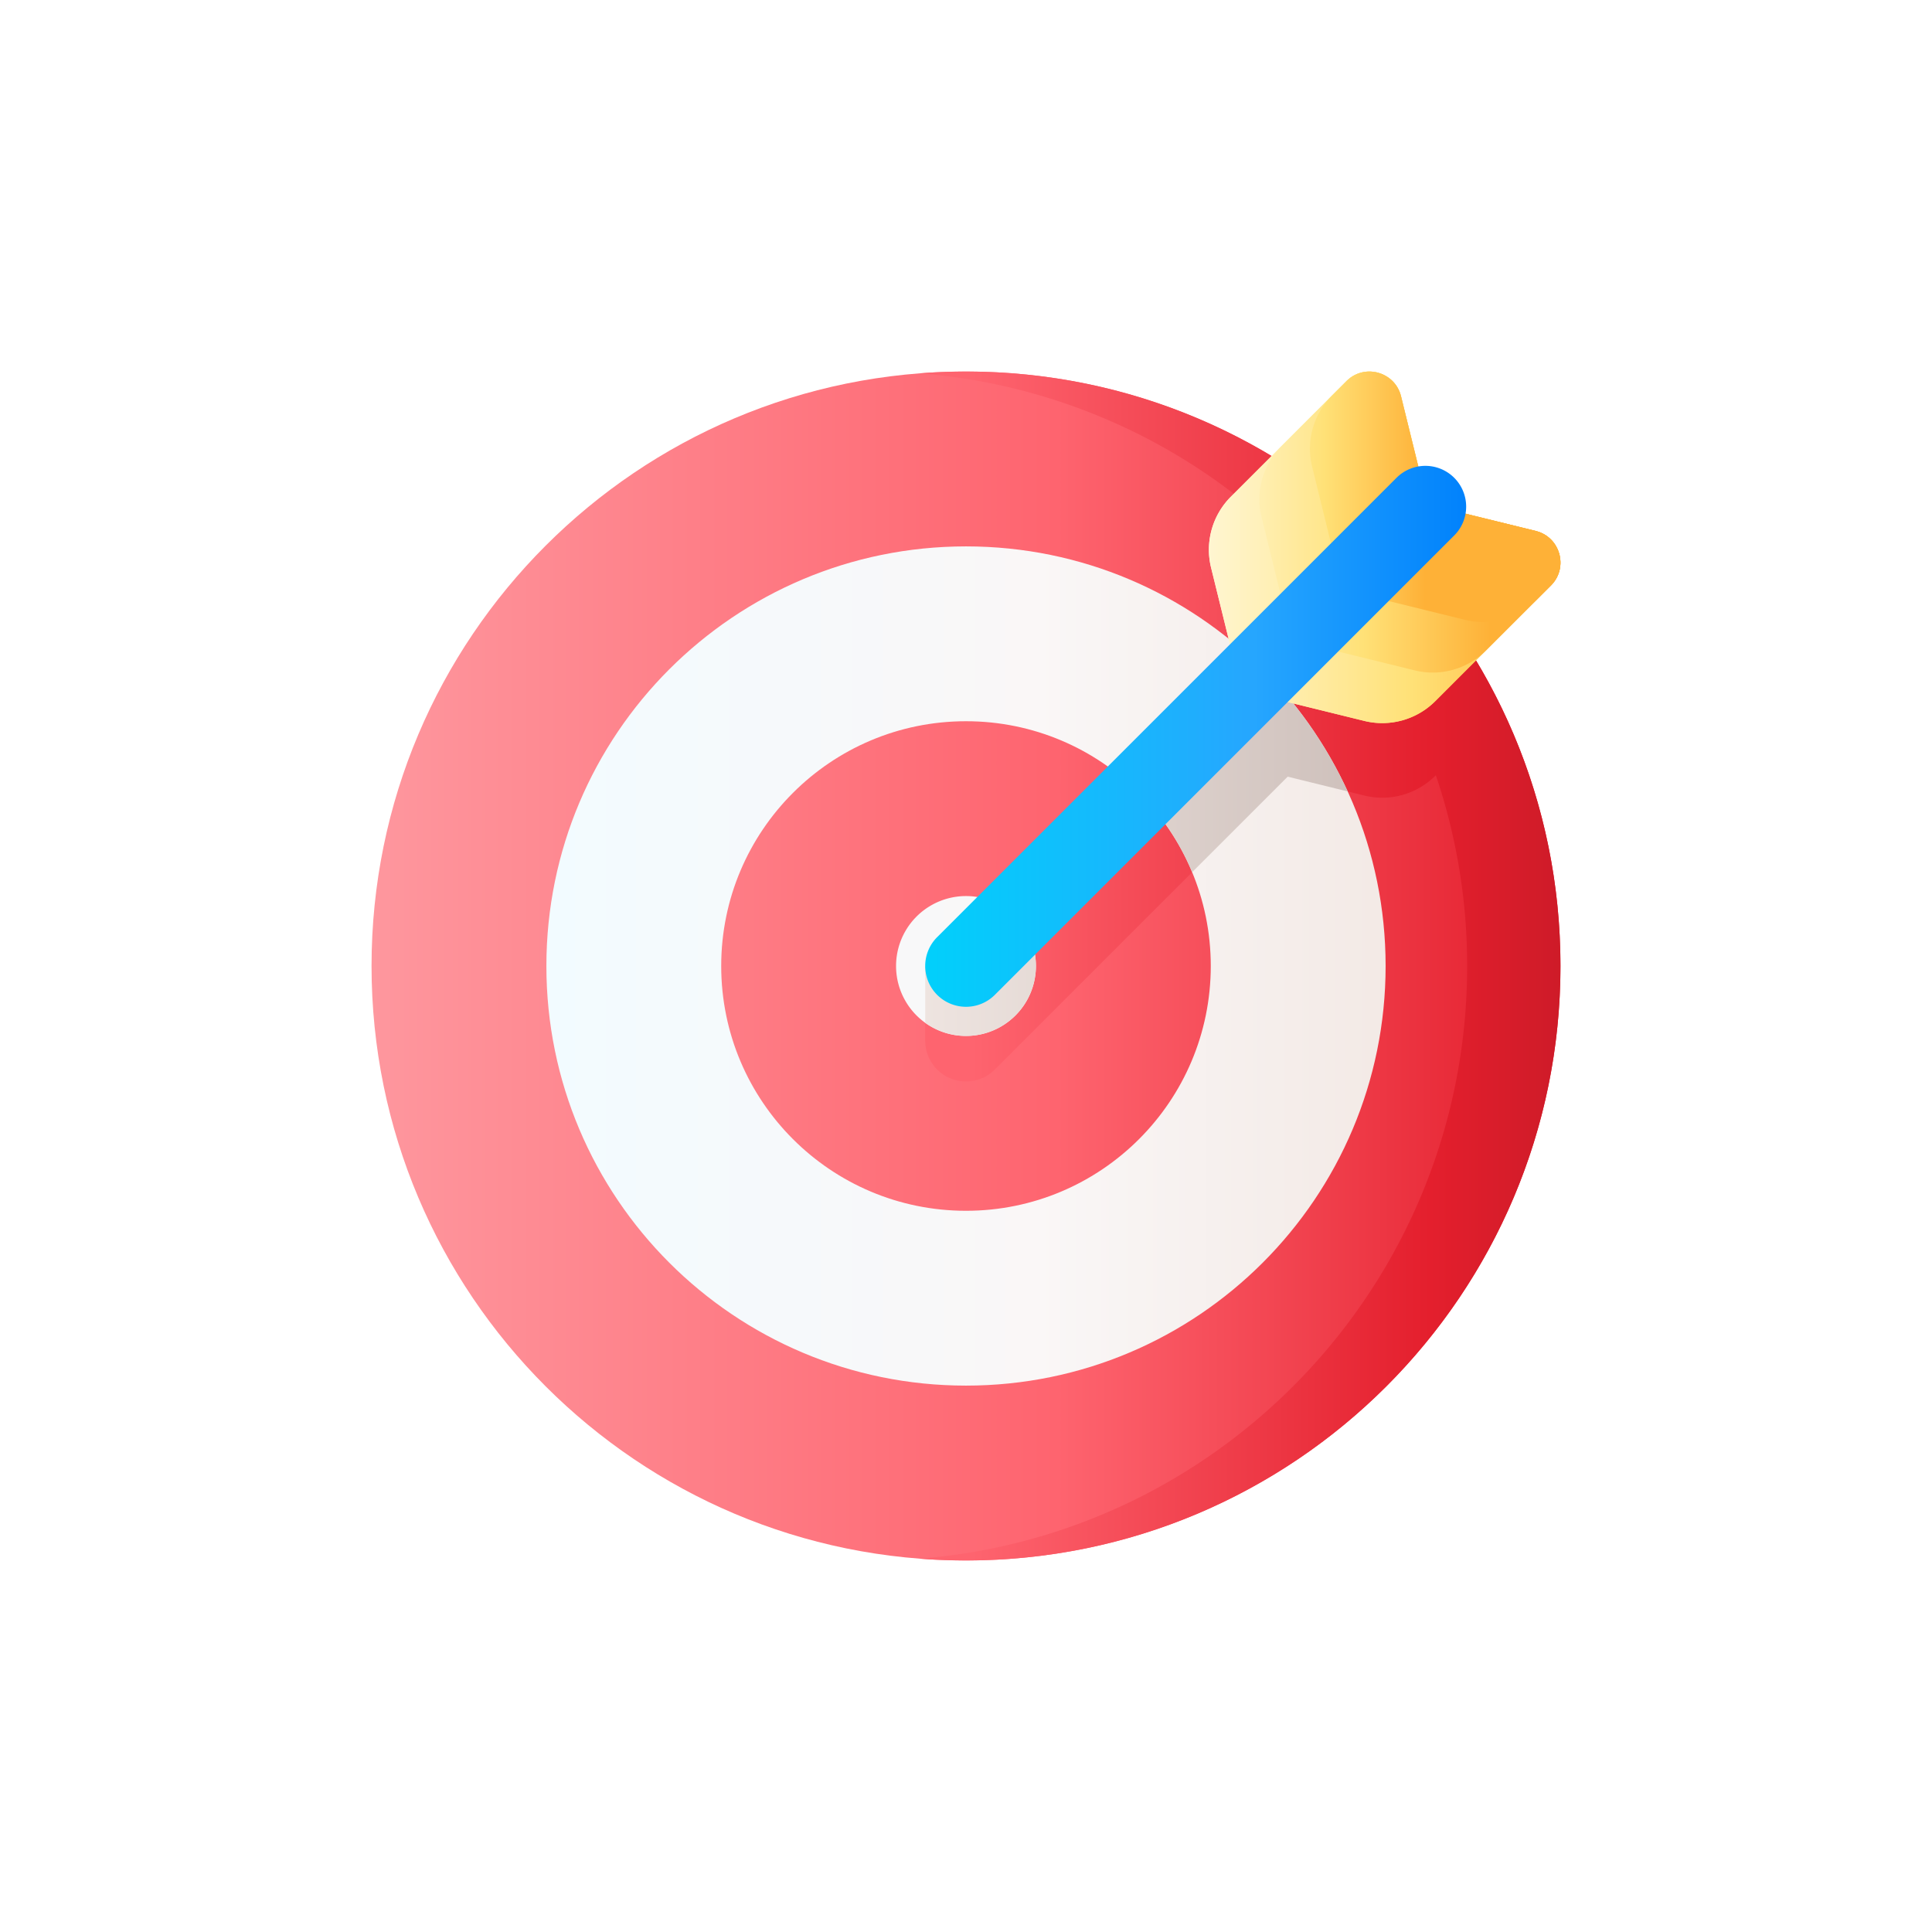 <svg viewBox="0 0 104 104" fill="none" xmlns="http://www.w3.org/2000/svg"><g filter="url(#filter0_d)"><path d="M52 74c17.673 0 32-14.327 32-32 0-17.673-14.327-32-32-32-17.673 0-32 14.327-32 32 0 17.673 14.327 32 32 32z" fill="url(#paint0_linear)"/><path d="M52 10c-.845 0-1.682.034-2.511.098A31.875 31.875 0 0168.6 18.414l-1.124 1.124c-.999.999-1.403 2.448-1.065 3.82l1.016 4.126L51.35 43.562l-1.546-1.546v4.031h.001c.008.553.22 1.103.642 1.524.43.429.991.643 1.553.643a2.19 2.19 0 001.553-.643l15.764-15.763 4.126 1.016a4.038 4.038 0 003.82-1.066l.029-.028A31.957 31.957 0 0178.978 42c0 16.828-12.99 30.621-29.49 31.903.83.064 1.667.097 2.512.097 17.673 0 32-14.327 32-32 0-17.673-14.327-32-32-32z" fill="url(#paint1_linear)"/><path d="M52 45.765a3.765 3.765 0 100-7.53 3.765 3.765 0 000 7.53z" fill="url(#paint2_linear)"/><path d="M52 19.412c-12.475 0-22.588 10.113-22.588 22.588 0 12.475 10.113 22.588 22.588 22.588 12.475 0 22.588-10.113 22.588-22.588 0-12.475-10.113-22.588-22.588-22.588zm0 35.765c-7.277 0-13.177-5.9-13.177-13.177 0-7.277 5.9-13.176 13.177-13.176 7.277 0 13.176 5.899 13.176 13.176S59.277 55.177 52 55.177z" fill="url(#paint3_linear)"/><path d="M51.35 43.563l-1.546-1.548v3.042a3.764 3.764 0 005.274-5.223l-3.728 3.728z" fill="url(#paint4_linear)"/><path d="M66.799 24.935l.628 2.55-5.664 5.664a13.19 13.19 0 012.41 3.801l5.143-5.142 3.23.795a22.653 22.653 0 00-5.747-7.668z" fill="url(#paint5_linear)"/><path d="M82.668 18.581L76.85 17.15l-1.432-5.817c-.326-1.323-1.972-1.782-2.936-.818l-6.223 6.223c-1 1-1.404 2.448-1.066 3.82l1.63 6.619 6.618 1.63a4.038 4.038 0 003.821-1.066l6.223-6.223c.964-.964.505-2.61-.818-2.936z" fill="url(#paint6_linear)"/><path d="M82.668 18.581L76.85 17.15l-1.432-5.817c-.326-1.323-1.972-1.782-2.936-.818l-6.223 6.223c-1 1-1.404 2.448-1.066 3.82l1.63 6.619 6.618 1.63a4.038 4.038 0 003.821-1.066l6.223-6.223c.964-.964.505-2.61-.818-2.936z" fill="url(#paint7_linear)"/><path d="M82.668 18.581L76.85 17.15l-1.432-5.816c-.326-1.323-1.972-1.783-2.935-.82l-3.505 3.505c-1 1-1.403 2.448-1.066 3.82l1.63 6.619 6.619 1.63a4.038 4.038 0 003.82-1.066l3.504-3.504c.964-.964.505-2.61-.818-2.936z" fill="url(#paint8_linear)"/><path d="M82.668 18.581L76.85 17.15l-1.432-5.816c-.326-1.323-1.972-1.783-2.935-.82l-.786.786c-1 1-1.403 2.448-1.066 3.82l1.63 6.62 6.618 1.629a4.038 4.038 0 003.82-1.066l.786-.785c.964-.964.505-2.61-.818-2.936z" fill="url(#paint9_linear)"/><path d="M52 44.196a2.196 2.196 0 01-1.553-3.749l24.715-24.714a2.196 2.196 0 113.105 3.106L53.553 43.553a2.19 2.19 0 01-1.553.643z" fill="url(#paint10_linear)"/></g><defs><linearGradient id="paint0_linear" x1="18.494" y1="42" x2="83.265" y2="42" gradientUnits="userSpaceOnUse"><stop stop-color="#FE99A0"/><stop offset=".593" stop-color="#FE646F"/><stop offset="1" stop-color="#E41F2D"/></linearGradient><linearGradient id="paint1_linear" x1="52.328" y1="42" x2="87.339" y2="42" gradientUnits="userSpaceOnUse"><stop stop-color="#FE646F"/><stop offset=".704" stop-color="#E41F2D"/><stop offset="1" stop-color="#C41926"/></linearGradient><linearGradient id="paint2_linear" x1="29.286" y1="42" x2="73.978" y2="42" gradientUnits="userSpaceOnUse"><stop stop-color="#F2FBFF"/><stop offset=".593" stop-color="#FAF7F7"/><stop offset="1" stop-color="#F3EAE6"/></linearGradient><linearGradient id="paint3_linear" x1="29.286" y1="42" x2="73.978" y2="42" gradientUnits="userSpaceOnUse"><stop stop-color="#F2FBFF"/><stop offset=".593" stop-color="#FAF7F7"/><stop offset="1" stop-color="#F3EAE6"/></linearGradient><linearGradient id="paint4_linear" x1="45.976" y1="42.8" x2="74.105" y2="42.8" gradientUnits="userSpaceOnUse"><stop stop-color="#F3EAE6"/><stop offset="1" stop-color="#CDBFBA"/></linearGradient><linearGradient id="paint5_linear" x1="45.976" y1="30.942" x2="74.105" y2="30.942" gradientUnits="userSpaceOnUse"><stop stop-color="#F3EAE6"/><stop offset="1" stop-color="#CDBFBA"/></linearGradient><linearGradient id="paint6_linear" x1="64.8" y1="19.461" x2="84.129" y2="19.461" gradientUnits="userSpaceOnUse"><stop stop-color="#FFF9DF"/><stop offset=".593" stop-color="#FFE177"/><stop offset="1" stop-color="#FEB137"/></linearGradient><linearGradient id="paint7_linear" x1="63.336" y1="19.461" x2="84.629" y2="19.461" gradientUnits="userSpaceOnUse"><stop stop-color="#FFF9DF"/><stop offset=".593" stop-color="#FFE177"/><stop offset="1" stop-color="#FEB137"/></linearGradient><linearGradient id="paint8_linear" x1="63.336" y1="18.102" x2="80.235" y2="18.102" gradientUnits="userSpaceOnUse"><stop stop-color="#FFF9DF"/><stop offset=".593" stop-color="#FFE177"/><stop offset="1" stop-color="#FEB137"/></linearGradient><linearGradient id="paint9_linear" x1="63.336" y1="16.743" x2="76.722" y2="16.743" gradientUnits="userSpaceOnUse"><stop stop-color="#FFF9DF"/><stop offset=".593" stop-color="#FFE177"/><stop offset="1" stop-color="#FEB137"/></linearGradient><linearGradient id="paint10_linear" x1="49.804" y1="29.643" x2="78.91" y2="29.643" gradientUnits="userSpaceOnUse"><stop stop-color="#01D0FB"/><stop offset=".608" stop-color="#26A6FE"/><stop offset="1" stop-color="#0182FC"/></linearGradient><filter id="filter0_d" x="0" y="0" width="104" height="104" filterUnits="userSpaceOnUse" color-interpolation-filters="sRGB"><feFlood flood-opacity="0" result="BackgroundImageFix"/><feColorMatrix in="SourceAlpha" values="0 0 0 0 0 0 0 0 0 0 0 0 0 0 0 0 0 0 127 0"/><feOffset dy="10"/><feGaussianBlur stdDeviation="10"/><feColorMatrix values="0 0 0 0 0 0 0 0 0 0 0 0 0 0 0 0 0 0 0.25 0"/><feBlend in2="BackgroundImageFix" result="effect1_dropShadow"/><feBlend in="SourceGraphic" in2="effect1_dropShadow" result="shape"/></filter></defs></svg>